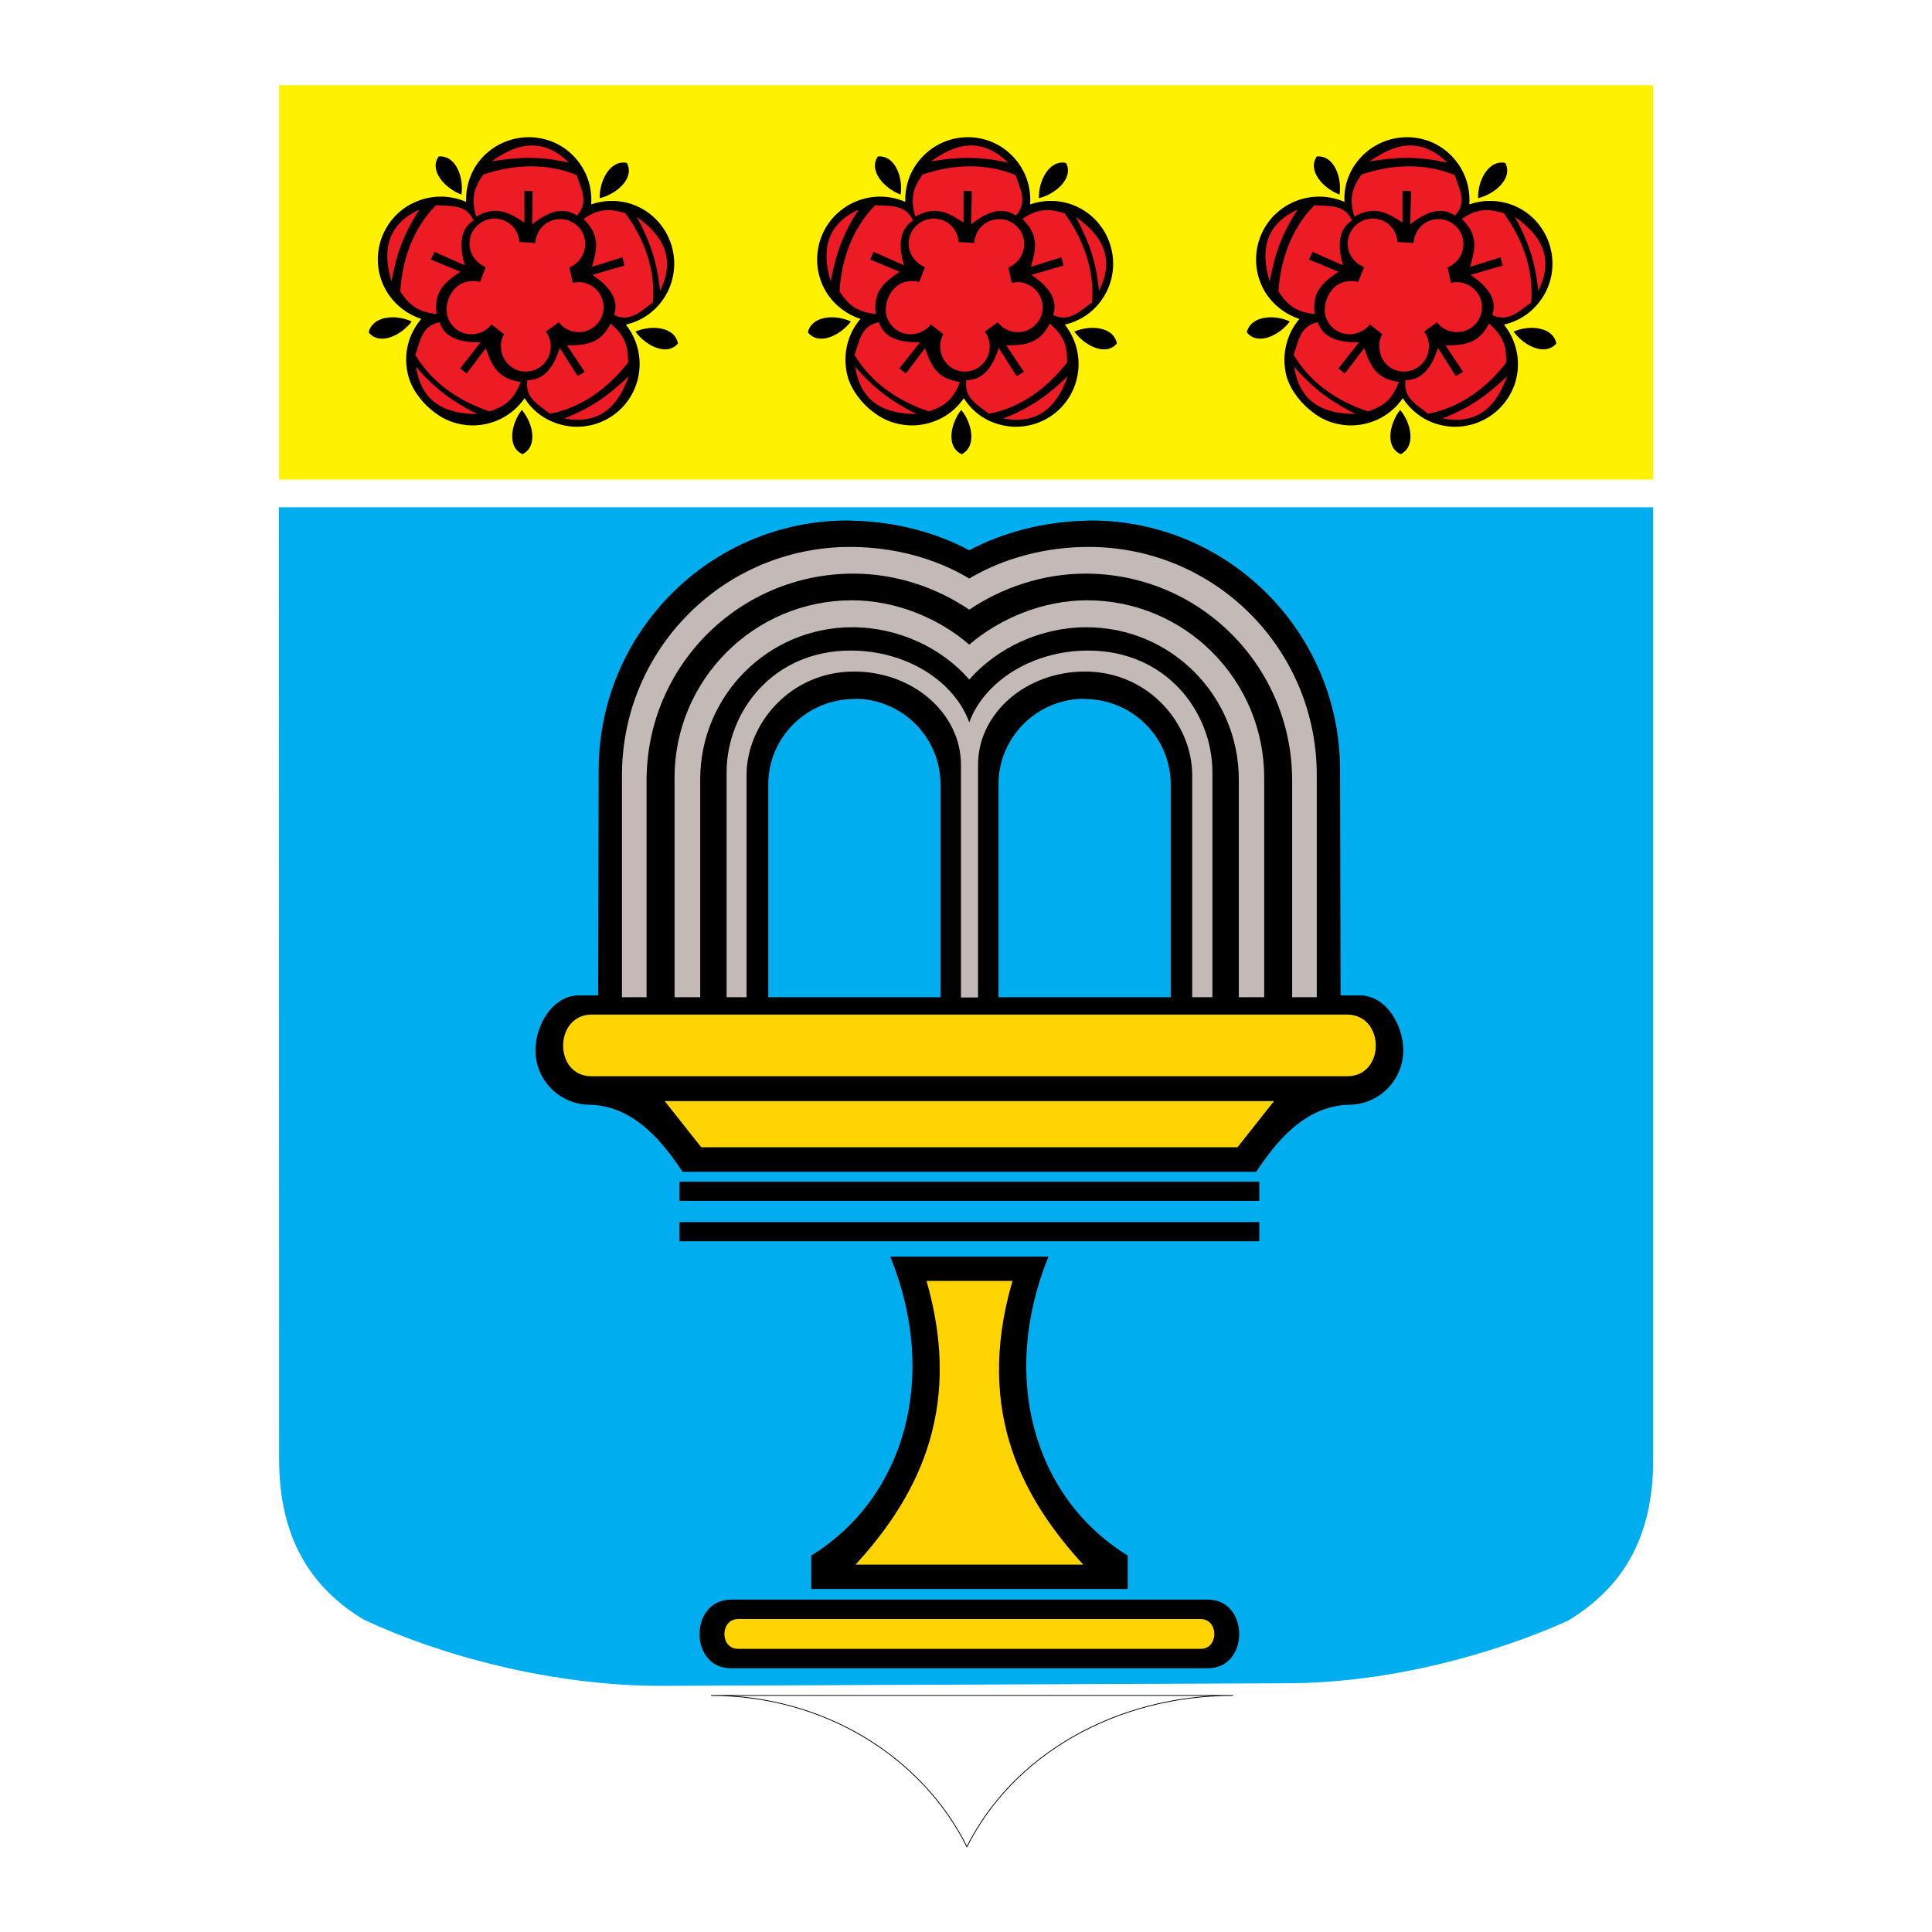 <?xml version="1.0" encoding="utf-8"?>
<!-- Generator: Adobe Illustrator 13.0.0, SVG Export Plug-In . SVG Version: 6.00 Build 14948)  -->
<!DOCTYPE svg PUBLIC "-//W3C//DTD SVG 1.0//EN" "http://www.w3.org/TR/2001/REC-SVG-20010904/DTD/svg10.dtd">
<svg version="1.0" id="Layer_1" xmlns="http://www.w3.org/2000/svg" xmlns:xlink="http://www.w3.org/1999/xlink" x="0px" y="0px"
	 width="192.756px" height="192.756px" viewBox="0 0 192.756 192.756" enable-background="new 0 0 192.756 192.756"
	 xml:space="preserve">
<g>
	<polygon fill-rule="evenodd" clip-rule="evenodd" fill="#FFFFFF" points="0,0 192.756,0 192.756,192.756 0,192.756 0,0 	"/>
	<polygon fill-rule="evenodd" clip-rule="evenodd" fill="#FFF200" points="164.936,47.846 164.936,8.504 27.847,8.504 
		27.847,47.846 164.936,47.846 	"/>
	<path fill-rule="evenodd" clip-rule="evenodd" d="M43.297,41.1c1.034,0.827,2.352,1.318,3.772,1.344
		c2.17,0.026,4.108-1.034,5.271-2.714c0.749,1.189,1.912,2.12,3.359,2.559c3.307,1.034,6.795-0.801,7.828-4.084
		c0.646-2.068,0.181-4.239-1.085-5.816c1.369-0.311,2.635-1.086,3.54-2.275c2.093-2.74,1.576-6.669-1.163-8.789
		c-1.705-1.318-3.927-1.603-5.839-0.93c0.155-2.042-0.698-4.084-2.429-5.429c-2.739-2.093-6.666-1.551-8.785,1.164
		c-0.904,1.189-1.317,2.636-1.266,4.007c-1.86-0.802-4.056-0.698-5.916,0.465c-2.894,1.861-3.772,5.713-1.912,8.634
		c0.827,1.267,2.015,2.146,3.359,2.585c-1.344,1.551-1.86,3.696-1.266,5.79C41.153,38.98,42.238,40.324,43.297,41.1L43.297,41.1z"/>
	<path fill-rule="evenodd" clip-rule="evenodd" fill="#ED1C24" d="M50.841,30.967c-1.318-1.034-1.576-2.921-0.542-4.265
		c1.007-1.318,2.919-1.577,4.237-0.569c1.343,1.034,1.576,2.947,0.568,4.265C54.071,31.742,52.185,31.975,50.841,30.967
		L50.841,30.967z"/>
	<path fill-rule="evenodd" clip-rule="evenodd" fill="#ED1C24" d="M50.299,31.69c-1.731-1.344-2.041-3.826-0.749-5.532
		c1.343-1.732,3.824-2.042,5.555-0.724c1.705,1.318,2.041,3.8,0.723,5.532C54.51,32.699,52.03,33.009,50.299,31.69L50.299,31.69z"/>
	<path fill-rule="evenodd" clip-rule="evenodd" fill="#ED1C24" d="M47.896,28.124l0.568-1.474c-0.465-0.181-0.853-0.491-1.188-0.956
		c-0.775-1.112-0.491-2.663,0.646-3.438c1.111-0.775,2.661-0.517,3.462,0.621c0.258,0.388,0.414,0.827,0.439,1.267l1.602,0.104
		c0-0.491,0.181-0.982,0.491-1.422c0.853-1.086,2.402-1.292,3.514-0.439c1.085,0.827,1.266,2.378,0.439,3.464
		c-0.285,0.388-0.672,0.672-1.06,0.827l0.336,1.551c0.491-0.129,1.008-0.103,1.498,0.104c1.267,0.491,1.913,1.939,1.396,3.231
		c-0.491,1.267-1.938,1.913-3.204,1.396c-0.439-0.155-0.801-0.439-1.085-0.801l-1.292,0.931c0.284,0.388,0.491,0.905,0.491,1.422
		c0.026,1.344-1.033,2.533-2.429,2.559c-1.369,0.051-2.506-1.06-2.532-2.43c-0.052-0.491,0.103-0.931,0.31-1.292l-1.266-0.983
		c-0.284,0.388-0.723,0.698-1.214,0.854c-1.292,0.439-2.713-0.259-3.152-1.577c-0.414-1.292,0.362-3.076,1.679-3.464
		C46.785,27.994,47.457,28.02,47.896,28.124L47.896,28.124z"/>
	<path fill-rule="evenodd" clip-rule="evenodd" fill="#ED1C24" d="M60.917,32.285c-1.007,2.016-2.454,2.171-4.34,2.171l1.757,2.636
		l-0.698,0.44l-1.783-2.818c-0.697,2.197-1.757,3.231-3.229,3.205c-0.31,1.81,1.163,2.481,2.248,3.361
		c3.229-0.621,5.891-2.663,7.802-5.119C62.623,34.844,62.597,33.681,60.917,32.285L60.917,32.285z"/>
	<path fill-rule="evenodd" clip-rule="evenodd" fill="#ED1C24" d="M51.952,38.101c-2.248-0.284-2.868-1.577-3.488-3.36l-1.912,2.533
		l-0.646-0.517l2.041-2.611c-2.299,0.052-3.617-0.568-4.083-1.99c-1.809,0.336-1.938,1.938-2.428,3.257
		c1.705,2.844,4.496,4.679,7.441,5.635C50.118,40.583,51.177,40.143,51.952,38.101L51.952,38.101z"/>
	<path fill-rule="evenodd" clip-rule="evenodd" fill="#ED1C24" d="M43.556,31.329c-0.285-2.249,0.775-3.154,2.377-4.213L42.987,25.9
		l0.361-0.775l3.023,1.344c-0.646-2.223-0.362-3.671,0.878-4.472c-0.75-1.68-2.351-1.396-3.746-1.525
		c-2.325,2.352-3.385,5.506-3.565,8.607C40.688,30.166,41.385,31.096,43.556,31.329L43.556,31.329z"/>
	<path fill-rule="evenodd" clip-rule="evenodd" fill="#ED1C24" d="M47.508,21.609c1.989-1.112,3.229-0.439,4.806,0.595v-3.18
		l0.827,0.052l-0.052,3.309c1.809-1.448,3.229-1.706,4.47-0.878c1.24-1.344,0.387-2.689-0.026-4.033
		c-3.049-1.267-6.382-1.06-9.327-0.052C47.482,18.533,46.889,19.516,47.508,21.609L47.508,21.609z"/>
	<path fill-rule="evenodd" clip-rule="evenodd" fill="#ED1C24" d="M58.205,21.842c1.654,1.577,1.396,2.947,0.853,4.782l3.049-0.957
		l0.207,0.827l-3.204,0.931c1.912,1.292,2.61,2.559,2.17,4.007c1.654,0.775,2.713-0.465,3.85-1.241
		c0.31-3.309-0.904-6.41-2.739-8.917C61.125,20.912,60.013,20.627,58.205,21.842L58.205,21.842z"/>
	<path fill-rule="evenodd" clip-rule="evenodd" fill="#ED1C24" d="M56.293,41.746c2.816-1.085,4.547-2.404,6.433-4.213
		C62.002,39.574,60.504,42.547,56.293,41.746L56.293,41.746z"/>
	<path fill-rule="evenodd" clip-rule="evenodd" fill="#ED1C24" d="M56.758,16.233c-2.894-0.672-5.089-0.569-7.699-0.13
		C50.841,14.837,53.735,13.208,56.758,16.233L56.758,16.233z"/>
	<path fill-rule="evenodd" clip-rule="evenodd" fill="#ED1C24" d="M41.85,20.912c-1.653,2.507-2.325,4.575-2.79,7.16
		C38.44,25.978,37.949,22.695,41.85,20.912L41.85,20.912z"/>
	<path fill-rule="evenodd" clip-rule="evenodd" fill="#ED1C24" d="M41.514,36.602c1.938,2.275,3.747,3.516,6.098,4.705
		C45.441,41.281,42.135,40.841,41.514,36.602L41.514,36.602z"/>
	<path fill-rule="evenodd" clip-rule="evenodd" fill="#ED1C24" d="M65.853,29.028c-0.285-2.973-1.06-5.041-2.3-7.367
		C65.335,22.928,67.764,25.203,65.853,29.028L65.853,29.028z"/>
	<path fill-rule="evenodd" clip-rule="evenodd" d="M59.833,19.774c-0.052-1.732,1.059-3.877,2.713-3.515
		C63.346,17.784,61.538,19.36,59.833,19.774L59.833,19.774z"/>
	<path fill-rule="evenodd" clip-rule="evenodd" d="M63.398,33.086c1.576-0.698,3.953-0.491,4.237,1.189
		C66.55,35.568,64.431,34.508,63.398,33.086L63.398,33.086z"/>
	<path fill-rule="evenodd" clip-rule="evenodd" d="M46.036,19.412c0.258-1.68-0.542-3.955-2.273-3.8
		C42.78,17.008,44.382,18.792,46.036,19.412L46.036,19.412z"/>
	<path fill-rule="evenodd" clip-rule="evenodd" d="M41.075,32.078c-1.576-0.75-3.927-0.568-4.289,1.085
		C37.872,34.508,40.016,33.474,41.075,32.078L41.075,32.078z"/>
	<path fill-rule="evenodd" clip-rule="evenodd" d="M52.056,40.893c1.137,1.319,1.628,3.645,0.078,4.42
		C50.557,44.615,50.996,42.289,52.056,40.893L52.056,40.893z"/>
	<path fill-rule="evenodd" clip-rule="evenodd" d="M130.935,41.1c1.008,0.827,2.325,1.318,3.746,1.344
		c2.17,0.026,4.134-1.034,5.271-2.714c0.775,1.189,1.938,2.12,3.358,2.559c3.308,1.034,6.796-0.801,7.854-4.084
		c0.646-2.068,0.155-4.239-1.111-5.816c1.37-0.311,2.636-1.086,3.54-2.275c2.118-2.74,1.576-6.669-1.137-8.789
		c-1.731-1.318-3.953-1.603-5.865-0.93c0.155-2.042-0.697-4.084-2.429-5.429c-2.713-2.093-6.665-1.551-8.758,1.164
		c-0.931,1.189-1.344,2.636-1.267,4.007c-1.859-0.802-4.082-0.698-5.916,0.465c-2.92,1.861-3.772,5.713-1.938,8.634
		c0.826,1.267,2.015,2.146,3.358,2.585c-1.317,1.551-1.834,3.696-1.266,5.79C128.79,38.98,129.875,40.324,130.935,41.1L130.935,41.1
		z"/>
	<path fill-rule="evenodd" clip-rule="evenodd" fill="#ED1C24" d="M138.479,30.967c-1.344-1.034-1.602-2.921-0.568-4.265
		c1.033-1.318,2.92-1.577,4.263-0.569c1.318,1.034,1.576,2.947,0.543,4.265C141.708,31.742,139.796,31.975,138.479,30.967
		L138.479,30.967z"/>
	<path fill-rule="evenodd" clip-rule="evenodd" fill="#ED1C24" d="M137.936,31.69c-1.756-1.344-2.066-3.826-0.749-5.532
		c1.318-1.732,3.798-2.042,5.555-0.724c1.706,1.318,2.042,3.8,0.698,5.532C142.121,32.699,139.642,33.009,137.936,31.69
		L137.936,31.69z"/>
	<path fill-rule="evenodd" clip-rule="evenodd" fill="#ED1C24" d="M135.508,28.124l0.594-1.474
		c-0.465-0.181-0.878-0.491-1.214-0.956c-0.775-1.112-0.466-2.663,0.646-3.438c1.137-0.775,2.688-0.517,3.462,0.621
		c0.259,0.388,0.414,0.827,0.439,1.267l1.602,0.104c0.026-0.491,0.182-0.982,0.517-1.422c0.827-1.086,2.403-1.292,3.488-0.439
		c1.085,0.827,1.266,2.378,0.465,3.464c-0.31,0.388-0.672,0.672-1.085,0.827l0.336,1.551c0.517-0.129,1.008-0.103,1.498,0.104
		c1.292,0.491,1.938,1.939,1.422,3.231c-0.491,1.267-1.964,1.913-3.229,1.396c-0.439-0.155-0.802-0.439-1.086-0.801l-1.291,0.931
		c0.31,0.388,0.49,0.905,0.49,1.422c0.026,1.344-1.033,2.533-2.429,2.559c-1.369,0.051-2.506-1.06-2.506-2.43
		c-0.052-0.491,0.077-0.931,0.284-1.292l-1.24-0.983c-0.31,0.388-0.724,0.698-1.24,0.854c-1.292,0.439-2.713-0.259-3.151-1.577
		c-0.414-1.292,0.387-3.076,1.679-3.464C134.396,27.994,135.068,28.02,135.508,28.124L135.508,28.124z"/>
	<path fill-rule="evenodd" clip-rule="evenodd" fill="#ED1C24" d="M148.555,32.285c-1.033,2.016-2.454,2.171-4.341,2.171
		l1.757,2.636l-0.723,0.44l-1.783-2.818c-0.697,2.197-1.757,3.231-3.229,3.205c-0.284,1.81,1.163,2.481,2.248,3.361
		c3.255-0.621,5.916-2.663,7.803-5.119C150.26,34.844,150.208,33.681,148.555,32.285L148.555,32.285z"/>
	<path fill-rule="evenodd" clip-rule="evenodd" fill="#ED1C24" d="M139.563,38.101c-2.247-0.284-2.842-1.577-3.462-3.36
		l-1.938,2.533l-0.62-0.517l2.041-2.611c-2.3,0.052-3.617-0.568-4.108-1.99c-1.782,0.336-1.938,1.938-2.402,3.257
		c1.68,2.844,4.47,4.679,7.44,5.635C137.729,40.583,138.814,40.143,139.563,38.101L139.563,38.101z"/>
	<path fill-rule="evenodd" clip-rule="evenodd" fill="#ED1C24" d="M131.167,31.329c-0.284-2.249,0.801-3.154,2.377-4.213
		l-2.945-1.215l0.361-0.775l3.023,1.344c-0.62-2.223-0.336-3.671,0.904-4.472c-0.75-1.68-2.377-1.396-3.747-1.525
		c-2.325,2.352-3.384,5.506-3.591,8.607C128.325,30.166,128.996,31.096,131.167,31.329L131.167,31.329z"/>
	<path fill-rule="evenodd" clip-rule="evenodd" fill="#ED1C24" d="M135.12,21.609c1.989-1.112,3.229-0.439,4.806,0.595v-3.18
		l0.853,0.052l-0.078,3.309c1.809-1.448,3.256-1.706,4.47-0.878c1.24-1.344,0.388-2.689-0.025-4.033
		c-3.049-1.267-6.382-1.06-9.327-0.052C135.094,18.533,134.5,19.516,135.12,21.609L135.12,21.609z"/>
	<path fill-rule="evenodd" clip-rule="evenodd" fill="#ED1C24" d="M145.842,21.842c1.653,1.577,1.369,2.947,0.827,4.782l3.049-0.957
		l0.206,0.827l-3.203,0.931c1.911,1.292,2.635,2.559,2.17,4.007c1.653,0.775,2.713-0.465,3.876-1.241
		c0.283-3.309-0.905-6.41-2.739-8.917C148.735,20.912,147.625,20.627,145.842,21.842L145.842,21.842z"/>
	<path fill-rule="evenodd" clip-rule="evenodd" fill="#ED1C24" d="M143.93,41.746c2.791-1.085,4.548-2.404,6.434-4.213
		C149.614,39.574,148.142,42.547,143.93,41.746L143.93,41.746z"/>
	<path fill-rule="evenodd" clip-rule="evenodd" fill="#ED1C24" d="M144.396,16.233c-2.92-0.672-5.116-0.569-7.726-0.13
		C138.453,14.837,141.347,13.208,144.396,16.233L144.396,16.233z"/>
	<path fill-rule="evenodd" clip-rule="evenodd" fill="#ED1C24" d="M129.462,20.912c-1.653,2.507-2.3,4.575-2.791,7.16
		C126.052,25.978,125.561,22.695,129.462,20.912L129.462,20.912z"/>
	<path fill-rule="evenodd" clip-rule="evenodd" fill="#ED1C24" d="M129.126,36.602c1.964,2.275,3.771,3.516,6.123,4.705
		C133.053,41.281,129.746,40.841,129.126,36.602L129.126,36.602z"/>
	<path fill-rule="evenodd" clip-rule="evenodd" fill="#ED1C24" d="M153.464,29.028c-0.259-2.973-1.06-5.041-2.3-7.367
		C152.973,22.928,155.401,25.203,153.464,29.028L153.464,29.028z"/>
	<path fill-rule="evenodd" clip-rule="evenodd" d="M147.47,19.774c-0.052-1.732,1.033-3.877,2.713-3.515
		C150.983,17.784,149.149,19.36,147.47,19.774L147.47,19.774z"/>
	<path fill-rule="evenodd" clip-rule="evenodd" d="M151.01,33.086c1.575-0.698,3.952-0.491,4.263,1.189
		C154.161,35.568,152.043,34.508,151.01,33.086L151.01,33.086z"/>
	<path fill-rule="evenodd" clip-rule="evenodd" d="M133.647,19.412c0.258-1.68-0.543-3.955-2.273-3.8
		C130.418,17.008,131.994,18.792,133.647,19.412L133.647,19.412z"/>
	<path fill-rule="evenodd" clip-rule="evenodd" d="M128.687,32.078c-1.55-0.75-3.927-0.568-4.289,1.085
		C125.482,34.508,127.627,33.474,128.687,32.078L128.687,32.078z"/>
	<path fill-rule="evenodd" clip-rule="evenodd" d="M139.692,40.893c1.111,1.319,1.603,3.645,0.053,4.42
		C138.169,44.615,138.608,42.289,139.692,40.893L139.692,40.893z"/>
	<path fill-rule="evenodd" clip-rule="evenodd" d="M87.116,41.1c1.034,0.827,2.351,1.318,3.772,1.344
		c2.17,0.026,4.134-1.034,5.271-2.714c0.75,1.189,1.887,2.12,3.333,2.559c3.308,1.034,6.795-0.801,7.828-4.084
		c0.646-2.068,0.182-4.239-1.085-5.816c1.369-0.311,2.636-1.086,3.54-2.275c2.093-2.74,1.576-6.669-1.163-8.789
		c-1.705-1.318-3.927-1.603-5.839-0.93c0.155-2.042-0.697-4.084-2.429-5.429c-2.738-2.093-6.64-1.551-8.732,1.164
		c-0.93,1.189-1.344,2.636-1.292,4.007c-1.86-0.802-4.056-0.698-5.891,0.465c-2.919,1.861-3.772,5.713-1.938,8.634
		c0.827,1.267,2.015,2.146,3.358,2.585c-1.343,1.551-1.834,3.696-1.266,5.79C84.971,38.98,86.057,40.324,87.116,41.1L87.116,41.1z"
		/>
	<path fill-rule="evenodd" clip-rule="evenodd" fill="#ED1C24" d="M94.66,30.967c-1.318-1.034-1.576-2.921-0.543-4.265
		c1.008-1.318,2.894-1.577,4.212-0.569c1.343,1.034,1.602,2.947,0.568,4.265C97.863,31.742,96.003,31.975,94.66,30.967L94.66,30.967
		z"/>
	<path fill-rule="evenodd" clip-rule="evenodd" fill="#ED1C24" d="M94.143,31.69c-1.756-1.344-2.067-3.826-0.775-5.532
		c1.344-1.732,3.798-2.042,5.529-0.724c1.73,1.318,2.041,3.8,0.723,5.532C98.303,32.699,95.849,33.009,94.143,31.69L94.143,31.69z"
		/>
	<path fill-rule="evenodd" clip-rule="evenodd" fill="#ED1C24" d="M91.715,28.124l0.568-1.474c-0.439-0.181-0.853-0.491-1.188-0.956
		c-0.775-1.112-0.491-2.663,0.646-3.438c1.137-0.775,2.687-0.517,3.462,0.621c0.258,0.388,0.414,0.827,0.439,1.267l1.576,0.104
		c0-0.491,0.181-0.982,0.491-1.422c0.853-1.086,2.429-1.292,3.514-0.439c1.085,0.827,1.266,2.378,0.465,3.464
		c-0.311,0.388-0.672,0.672-1.085,0.827l0.336,1.551c0.517-0.129,1.007-0.103,1.498,0.104c1.267,0.491,1.912,1.939,1.421,3.231
		c-0.49,1.267-1.964,1.913-3.229,1.396c-0.439-0.155-0.801-0.439-1.085-0.801l-1.292,0.931c0.284,0.388,0.491,0.905,0.491,1.422
		c0.025,1.344-1.034,2.533-2.429,2.559c-1.343,0.051-2.48-1.06-2.506-2.43c-0.026-0.491,0.103-0.931,0.31-1.292l-1.24-0.983
		c-0.31,0.388-0.75,0.698-1.24,0.854c-1.292,0.439-2.713-0.259-3.152-1.577c-0.414-1.292,0.361-3.076,1.679-3.464
		C90.604,27.994,91.275,28.02,91.715,28.124L91.715,28.124z"/>
	<path fill-rule="evenodd" clip-rule="evenodd" fill="#ED1C24" d="M104.736,32.285c-1.033,2.016-2.455,2.171-4.341,2.171
		l1.757,2.636l-0.724,0.44l-1.782-2.818c-0.697,2.197-1.757,3.231-3.229,3.205c-0.284,1.81,1.162,2.481,2.247,3.361
		c3.256-0.621,5.891-2.663,7.803-5.119C106.441,34.844,106.39,33.681,104.736,32.285L104.736,32.285z"/>
	<path fill-rule="evenodd" clip-rule="evenodd" fill="#ED1C24" d="M95.771,38.101c-2.248-0.284-2.868-1.577-3.488-3.36l-1.912,2.533
		l-0.646-0.517l2.066-2.611c-2.325,0.052-3.617-0.568-4.108-1.99c-1.809,0.336-1.938,1.938-2.429,3.257
		c1.706,2.844,4.496,4.679,7.441,5.635C93.937,40.583,95.021,40.143,95.771,38.101L95.771,38.101z"/>
	<path fill-rule="evenodd" clip-rule="evenodd" fill="#ED1C24" d="M87.374,31.329c-0.284-2.249,0.801-3.154,2.377-4.213L86.806,25.9
		l0.362-0.775l3.023,1.344c-0.646-2.223-0.336-3.671,0.904-4.472c-0.775-1.68-2.377-1.396-3.772-1.525
		c-2.325,2.352-3.384,5.506-3.565,8.607C84.506,30.166,85.204,31.096,87.374,31.329L87.374,31.329z"/>
	<path fill-rule="evenodd" clip-rule="evenodd" fill="#ED1C24" d="M91.327,21.609c1.989-1.112,3.229-0.439,4.806,0.595v-3.18
		l0.827,0.052l-0.078,3.309c1.809-1.448,3.256-1.706,4.47-0.878c1.24-1.344,0.388-2.689-0.026-4.033
		c-3.048-1.267-6.355-1.06-9.301-0.052C91.301,18.533,90.707,19.516,91.327,21.609L91.327,21.609z"/>
	<path fill-rule="evenodd" clip-rule="evenodd" fill="#ED1C24" d="M101.997,21.842c1.654,1.577,1.396,2.947,0.853,4.782l3.049-0.957
		l0.207,0.827l-3.204,0.931c1.912,1.292,2.636,2.559,2.171,4.007c1.653,0.775,2.712-0.465,3.875-1.241
		c0.284-3.309-0.93-6.41-2.738-8.917C104.917,20.912,103.806,20.627,101.997,21.842L101.997,21.842z"/>
	<path fill-rule="evenodd" clip-rule="evenodd" fill="#ED1C24" d="M100.111,41.746c2.79-1.085,4.547-2.404,6.407-4.213
		C105.795,39.574,104.297,42.547,100.111,41.746L100.111,41.746z"/>
	<path fill-rule="evenodd" clip-rule="evenodd" fill="#ED1C24" d="M100.576,16.233c-2.919-0.672-5.089-0.569-7.699-0.13
		C94.66,14.837,97.528,13.208,100.576,16.233L100.576,16.233z"/>
	<path fill-rule="evenodd" clip-rule="evenodd" fill="#ED1C24" d="M85.669,20.912c-1.654,2.507-2.299,4.575-2.791,7.16
		C82.259,25.978,81.768,22.695,85.669,20.912L85.669,20.912z"/>
	<path fill-rule="evenodd" clip-rule="evenodd" fill="#ED1C24" d="M85.333,36.602c1.964,2.275,3.746,3.516,6.097,4.705
		C89.26,41.281,85.953,40.841,85.333,36.602L85.333,36.602z"/>
	<path fill-rule="evenodd" clip-rule="evenodd" fill="#ED1C24" d="M109.645,29.028c-0.258-2.973-1.059-5.041-2.299-7.367
		C109.154,22.928,111.583,25.203,109.645,29.028L109.645,29.028z"/>
	<path fill-rule="evenodd" clip-rule="evenodd" d="M103.651,19.774c-0.052-1.732,1.033-3.877,2.713-3.515
		C107.139,17.784,105.33,19.36,103.651,19.774L103.651,19.774z"/>
	<path fill-rule="evenodd" clip-rule="evenodd" d="M107.19,33.086c1.576-0.698,3.953-0.491,4.237,1.189
		C110.343,35.568,108.224,34.508,107.19,33.086L107.19,33.086z"/>
	<path fill-rule="evenodd" clip-rule="evenodd" d="M89.854,19.412c0.258-1.68-0.542-3.955-2.273-3.8
		C86.625,17.008,88.201,18.792,89.854,19.412L89.854,19.412z"/>
	<path fill-rule="evenodd" clip-rule="evenodd" d="M84.894,32.078c-1.576-0.75-3.927-0.568-4.289,1.085
		C81.69,34.508,83.834,33.474,84.894,32.078L84.894,32.078z"/>
	<path fill-rule="evenodd" clip-rule="evenodd" d="M95.9,40.893c1.085,1.319,1.576,3.645,0.052,4.42
		C94.376,44.615,94.815,42.289,95.9,40.893L95.9,40.893z"/>
	
		<path fill-rule="evenodd" clip-rule="evenodd" fill="#FFFFFF" stroke="#000000" stroke-width="0.077" stroke-miterlimit="2.613" d="
		M123.028,169.156c-11.704,0-21.936,5.893-26.56,15.096c-4.47-8.971-14.236-15.096-25.526-15.096H123.028L123.028,169.156z"/>
	<path fill-rule="evenodd" clip-rule="evenodd" fill="#00AEEF" d="M164.936,50.612v95.046c0,8.092-3.333,12.926-8.526,16.053
		c-7.338,3.283-17.698,6.23-28.162,6.23c-1.653,0-60.56,0.258-62.24,0.258c-11.006,0-22.064-3.023-29.738-6.617
		c-5.142-3.127-8.422-7.986-8.422-16l-0.026-94.97H164.936L164.936,50.612z"/>
	<polygon fill-rule="evenodd" clip-rule="evenodd" points="67.79,117.896 67.79,119.811 125.638,119.811 125.638,117.896 
		67.79,117.896 	"/>
	<polygon fill-rule="evenodd" clip-rule="evenodd" points="67.79,121.93 67.79,123.842 125.638,123.842 125.638,121.93 
		67.79,121.93 	"/>
	<path fill-rule="evenodd" clip-rule="evenodd" d="M116.802,78.245c0-4.679-3.85-8.505-8.604-8.505V51.956
		c0.207,0,0.413-0.026,0.646-0.026c13.72,0,24.829,11.141,24.855,24.867l0.052,22.515h1.938c2.532,0,4.314,2.869,4.314,5.479
		c0,3-2.429,5.43-5.451,5.43c-4.496,0.129-7.39,3.928-9.224,6.693h-17.13V99.492h8.604V78.245L116.802,78.245z M108.198,69.74
		v-0.026c-4.729,0-8.578,3.826-8.578,8.531v21.247h8.578v17.422H96.701H85.255V99.492h8.578V78.245c0-4.705-3.85-8.531-8.578-8.531
		v0.026V51.956c4.057,0.104,8.139,1.163,11.446,2.947c3.333-1.784,7.44-2.843,11.497-2.947V69.74L108.198,69.74z M85.255,51.956
		V69.74c-4.753,0-8.604,3.826-8.604,8.505v21.247h8.604v17.422H68.1c-1.834-2.766-4.728-6.564-9.224-6.693
		c-3.023,0-5.452-2.43-5.452-5.43c0-2.609,1.783-5.479,4.315-5.479h1.938l0.052-22.515C59.755,63.071,70.865,51.93,84.584,51.93
		C84.816,51.93,85.023,51.956,85.255,51.956L85.255,51.956z"/>
	<polygon fill-rule="evenodd" clip-rule="evenodd" fill="#FFD400" points="96.701,109.857 66.317,109.857 69.96,114.459 
		96.701,114.459 123.468,114.459 127.11,109.857 96.701,109.857 	"/>
	<path fill-rule="evenodd" clip-rule="evenodd" fill="#C3B9B6" d="M96.701,57.721c-3.385-2.042-7.596-3.154-11.885-3.154
		c-12.583,0-22.762,10.185-22.762,22.773v22.152h2.455V77.883c0-11.425,9.224-20.653,20.644-20.653
		c4.263,0,8.293,1.396,11.549,3.593c3.281-2.197,7.337-3.593,11.601-3.593c11.394,0,20.617,9.228,20.617,20.653v21.609h2.455V77.34
		c0-12.589-10.154-22.773-22.763-22.773C104.322,54.567,100.138,55.679,96.701,57.721L96.701,57.721z"/>
	<path fill-rule="evenodd" clip-rule="evenodd" fill="#C3B9B6" d="M96.701,64.312c3.101-2.637,7.389-4.42,11.755-4.42
		c9.767,0,17.673,7.936,17.673,17.707v21.894h-2.532V77.779c0-8.401-6.795-15.199-15.191-15.199c-4.573,0-8.914,2.042-11.704,5.221
		c-2.739-3.179-7.105-5.221-11.678-5.221c-8.371,0-15.166,6.798-15.166,15.199v21.713h-2.558V77.599
		c0-9.771,7.932-17.707,17.698-17.707C89.363,59.892,93.652,61.675,96.701,64.312L96.701,64.312z"/>
	<path fill-rule="evenodd" clip-rule="evenodd" fill="#C3B9B6" d="M95.875,99.518V76.306c0-5.144-4.78-9.306-10.67-9.306
		c-6.356,0-10.722,5.221-10.722,10.34v22.152h-1.989V77.056c0-5.997,4.573-12.149,12.375-12.149c5.581,0,10.334,3.05,11.833,7.16
		c1.524-4.11,6.304-7.16,11.858-7.16c7.829,0,12.402,6.152,12.402,12.149v22.437h-2.016V77.34c0-5.119-4.341-10.34-10.696-10.34
		c-5.891,0-10.671,4.162-10.671,9.306v23.211H95.875L95.875,99.518z"/>
	<path fill-rule="evenodd" clip-rule="evenodd" d="M104.607,125.367c-4.857,11.943-1.524,24.014,7.905,29.83v3.334H80.941v-3.334
		c9.404-5.816,12.737-17.887,7.88-29.83H104.607L104.607,125.367z"/>
	<path fill-rule="evenodd" clip-rule="evenodd" fill="#FFD400" d="M101.016,127.797c-3.901,13.338,1.369,22.076,7.054,28.305h-22.71
		c5.684-6.229,10.929-14.967,7.079-28.305H101.016L101.016,127.797z"/>
	<path fill-rule="evenodd" clip-rule="evenodd" d="M98.045,159.592H72.932c-4.186,0.025-4.186,6.875,0,6.85h25.113h22.451
		c4.186,0.025,4.186-6.85,0-6.85H98.045L98.045,159.592z"/>
	<path fill-rule="evenodd" clip-rule="evenodd" fill="#FFD400" d="M91.637,161.531H73.629c-1.808,0.025-1.808,2.973,0,2.973h18.008
		h28.162c1.809,0,1.809-2.947,0-2.973H91.637L91.637,161.531z"/>
	<path fill-rule="evenodd" clip-rule="evenodd" fill="#FFD400" d="M96.701,101.225H59.032c-3.798,0.025-3.798,6.178,0,6.152h37.669
		h37.695c3.824,0.025,3.824-6.127,0-6.152H96.701L96.701,101.225z"/>
</g>
</svg>
